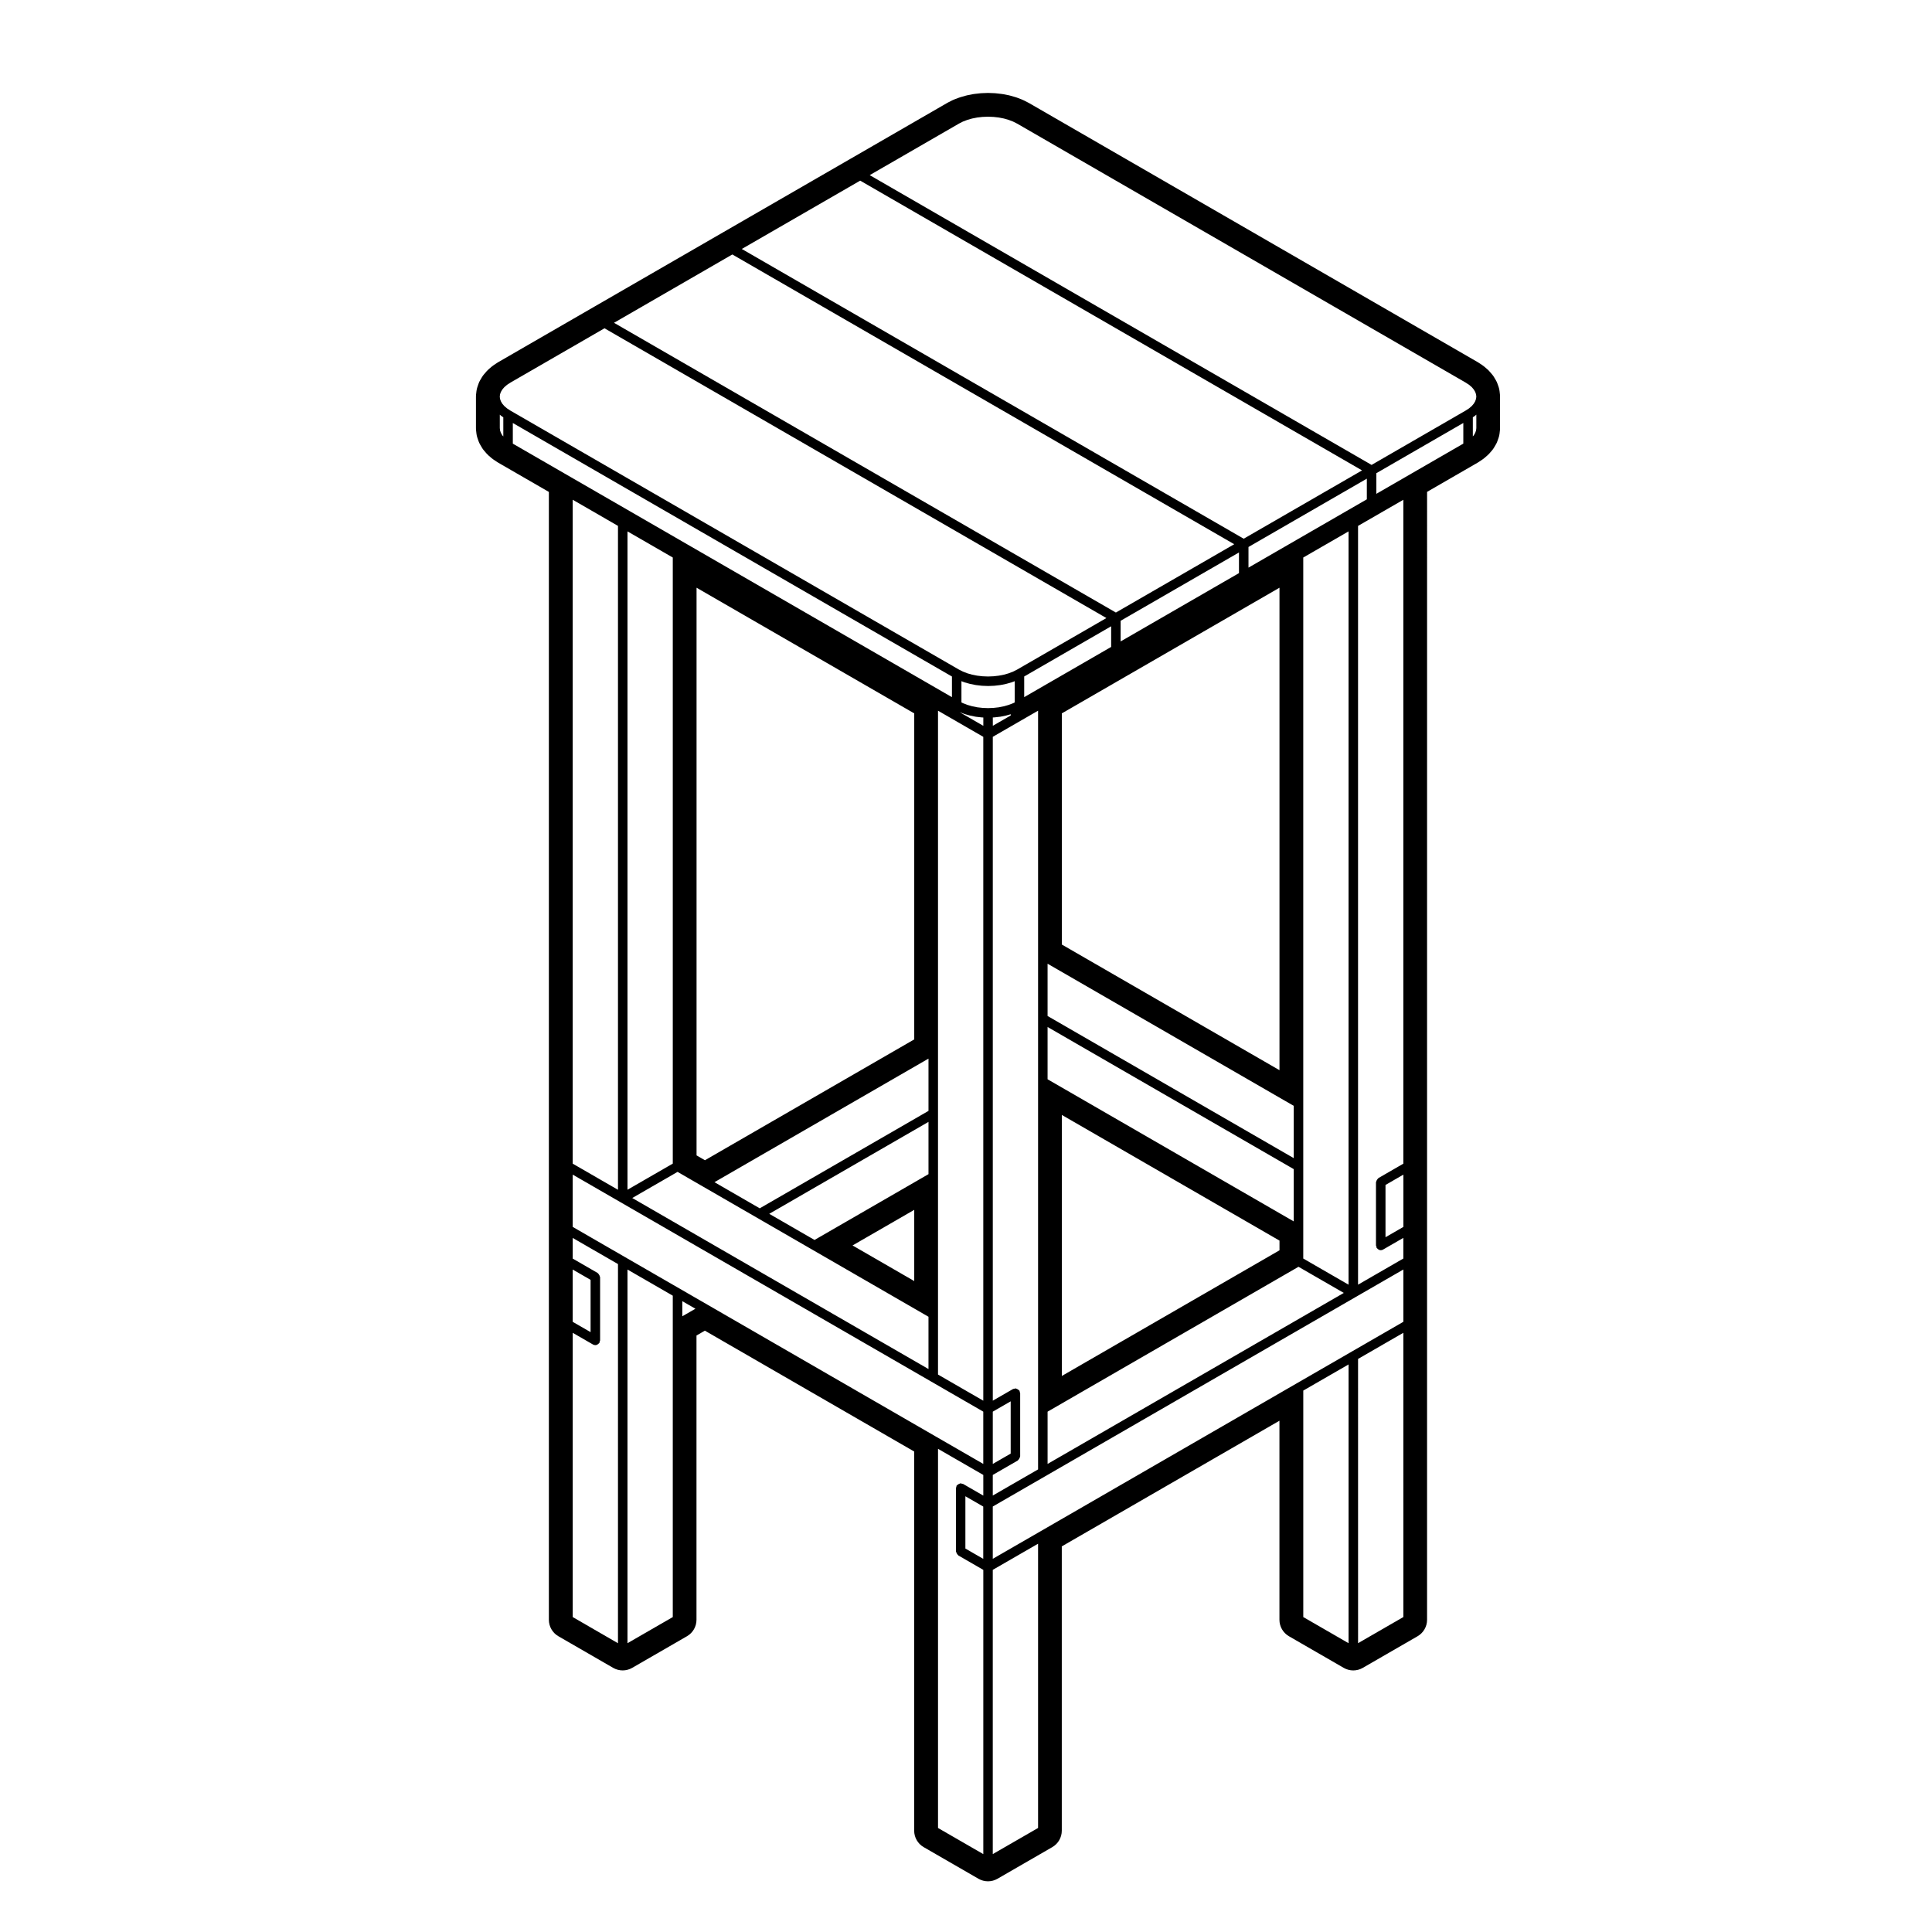 <?xml version="1.0" encoding="UTF-8"?>
<!-- Uploaded to: SVG Repo, www.svgrepo.com, Generator: SVG Repo Mixer Tools -->
<svg fill="#000000" width="800px" height="800px" version="1.1" viewBox="144 144 512 512" xmlns="http://www.w3.org/2000/svg">
 <path d="m541.4 247.66c-0.039-0.371-0.125-0.742-0.246-1.102l-0.309-0.875c-0.105-0.312-0.246-0.609-0.414-0.898l-0.492-0.836c-0.156-0.258-0.324-0.504-0.523-0.73l-0.691-0.797c-0.156-0.188-0.332-0.363-0.523-0.523l-0.848-0.734c-0.168-0.141-0.352-0.281-0.539-0.402l-1.012-0.672c-0.082-0.055-0.168-0.105-0.246-0.152l-118.88-68.645c-0.09-0.047-0.168-0.098-0.258-0.133l-1.16-0.586c-0.148-0.082-0.305-0.145-0.457-0.207l-1.281-0.492c-0.145-0.055-0.289-0.102-0.434-0.141l-1.375-0.395c-0.137-0.039-0.277-0.07-0.414-0.102l-1.453-0.281c-0.125-0.023-0.266-0.047-0.395-0.059l-1.516-0.172c-0.117-0.016-0.246-0.023-0.371-0.031l-1.535-0.059c-0.07-0.004-0.125-0.004-0.195-0.004-0.059 0-0.125 0-0.188 0.004l-1.535 0.059c-0.125 0.004-0.258 0.016-0.379 0.031l-1.512 0.172c-0.133 0.016-0.266 0.035-0.398 0.059l-1.457 0.289c-0.137 0.031-0.277 0.059-0.414 0.102l-1.375 0.395c-0.141 0.047-0.289 0.09-0.43 0.141l-1.285 0.484c-0.156 0.066-0.312 0.133-0.469 0.207l-1.152 0.586c-0.082 0.047-0.16 0.09-0.242 0.133l-25.562 14.762-33.887 19.562-33.883 19.562-25.562 14.762c-0.09 0.051-0.172 0.105-0.258 0.156l-1.012 0.672c-0.18 0.121-0.352 0.25-0.52 0.387l-0.855 0.734c-0.188 0.168-0.367 0.344-0.527 0.535l-0.684 0.797c-0.195 0.227-0.367 0.473-0.523 0.73l-0.492 0.836c-0.172 0.293-0.312 0.598-0.422 0.922l-0.301 0.875c-0.117 0.348-0.195 0.711-0.242 1.078l-0.102 0.887c-0.02 0.18-0.031 0.367-0.031 0.555v8.383c0 0.188 0.012 0.371 0.031 0.555l0.102 0.887c0.047 0.367 0.121 0.734 0.246 1.09l0.301 0.871c0.105 0.312 0.246 0.613 0.414 0.902l0.492 0.84c0.152 0.262 0.328 0.508 0.523 0.734l0.684 0.797c0.16 0.191 0.344 0.367 0.527 0.535l0.855 0.734c0.16 0.137 0.332 0.266 0.52 0.387l1.012 0.672c0.086 0.055 0.168 0.105 0.258 0.156l13.359 7.715v298.89c0 1.797 0.957 3.465 2.519 4.363l14.52 8.383c0.777 0.449 1.648 0.676 2.519 0.676 0.871 0 1.742-0.227 2.519-0.676l14.523-8.383c1.562-0.902 2.519-2.562 2.519-4.363v-75.328l2.223-1.285 55.465 32.023v100.48c0 1.797 0.957 3.465 2.519 4.363l14.52 8.383c0.777 0.449 1.648 0.676 2.519 0.676 0.875 0 1.742-0.227 2.519-0.676l14.523-8.383c1.559-0.902 2.519-2.562 2.519-4.363v-75.336l57.68-33.301v52.75c0 1.797 0.961 3.465 2.519 4.363l14.523 8.383c0.777 0.449 1.652 0.676 2.519 0.676 0.875 0 1.742-0.227 2.519-0.676l14.523-8.383c1.559-0.902 2.519-2.562 2.519-4.363v-120.16l0.004-178.75 13.359-7.715c0.082-0.051 0.168-0.102 0.246-0.152l1.012-0.672c0.188-0.121 0.371-0.262 0.539-0.402l0.848-0.734c0.188-0.16 0.363-0.336 0.523-0.523l0.691-0.797c0.195-0.23 0.371-0.48 0.523-0.734l0.492-0.84c0.168-0.281 0.309-0.574 0.402-0.875l0.309-0.871c0.125-0.359 0.215-0.734 0.258-1.113l0.102-0.887c0.02-0.18 0.031-0.367 0.031-0.555v-8.383c0-0.188-0.012-0.371-0.031-0.555zm-25.492 324.87-12.004 6.926-0.004-75.328 12.004-6.926zm0-78.242-28.418 16.402-67.758 39.125-12.637 7.289v-13.859l13.895-8.02 82.281-47.504 12.637-7.289zm-96.809 134.14-12.004 6.926v-75.328l12.004-6.926zm-19.262-87.906 4.734 2.731v13.859l-4.734-2.734zm-7.887-15.855-60.504-34.934-21.785-12.574-13.891-8.02v-13.855l12.629 7.289 82.289 47.508 13.891 8.02v13.852zm-81.66 54.797v-99.023l12.004 6.926v85.172zm14.527-90.641 3.477 2.004-3.477 2.004zm-24.305 8.207-4.742-2.734v-13.855l4.742 2.734zm3.684-266.03 133.01 76.789-23.676 13.668-1.012 0.508-1.23 0.48-1.238 0.348-1.359 0.266-1.387 0.16-1.465 0.059-1.465-0.059-1.387-0.16-1.355-0.266-1.238-0.348-1.211-0.469-1.059-0.535-118.83-68.609-0.926-0.609-0.715-0.613-0.551-0.645-0.367-0.637-0.215-0.625-0.07-0.598 0.07-0.598 0.211-0.621 0.383-0.648 0.539-0.637 0.715-0.613 0.926-0.609zm67.762-39.129 133 76.789-31.363 18.105-133.01-76.785zm39.883 337.35-4.742 2.734v-13.855l4.742-2.734zm-83.246-229.47 57.688 33.301v86.398l-55.465 32.023-2.223-1.285zm57.688 164.87v18.871l-16.348-9.438zm-75.992-179.8 12.004 6.926v160.62l-12.004 6.926zm79.77 139.72v13.855l-44.723 25.82-11.996-6.926zm0 16.766v13.855l-30.203 17.438-12-6.926zm93.02 31.465v2.57l-57.68 33.301v-69.172zm-57.684-139.72 57.68-33.301v127.86l-57.68-33.301zm61.461 104.01v13.855l-65.238-37.668v-13.855zm0 16.77v13.855l-65.238-37.668v-13.855zm-88.66-121.17c-0.004 0-0.004 0 0 0zm1.309 0.52c0.031 0.012 0.059 0.004 0.086 0.016 0.012 0.004 0.016 0.016 0.023 0.02l1.375 0.395c0.023 0.012 0.055 0.004 0.082 0.012 0.012 0.004 0.012 0.016 0.02 0.016l1.457 0.293c0.031 0.004 0.066 0.004 0.098 0.012 0.004 0 0.004 0.004 0.012 0.004l1.512 0.172c0.031 0.004 0.059 0.004 0.086 0.004 0.004 0 0.004 0.004 0.012 0.004l0.324 0.016v2.207l-6.297-3.637zm7.59 0.957 0.324-0.016c0.012 0 0.012-0.004 0.012-0.004 0.031 0 0.059 0 0.09-0.004l1.508-0.172c0.012 0 0.012-0.004 0.012-0.004 0.031-0.004 0.07-0.004 0.102-0.012l1.457-0.293c0.012 0 0.012-0.012 0.02-0.016 0.02-0.004 0.051 0 0.082-0.012l1.152-0.328v0.328l-4.742 2.734-0.008-2.203zm82.281 135.73v-178.12l12.004-6.926v199.63l-12.004-6.926zm-14.516-175.44v-5.473l31.363-18.105v5.473zm-2.519 1.453-31.363 18.105v-5.473l31.363-18.105zm-33.875 19.562-23.043 13.305v-5.473l23.043-13.305zm-32.582 10.355 1.535-0.059c0.012 0 0.012-0.004 0.012-0.004 0.031 0 0.059 0 0.09-0.004l1.516-0.176s0-0.004 0.012-0.004c0.031-0.004 0.059-0.004 0.082-0.012l1.457-0.289c0.012 0 0.012-0.012 0.02-0.016 0.031-0.004 0.059 0 0.09-0.012l1.375-0.387c0.012-0.004 0.012-0.016 0.02-0.02 0.031-0.004 0.059-0.004 0.09-0.016l0.73-0.281v5.633l-0.363 0.18s0 0.004-0.012 0.004l-1.23 0.473-1.238 0.359-1.387 0.277-1.359 0.152-1.477 0.059-1.473-0.059-1.359-0.152-1.379-0.277-1.246-0.359-1.18-0.453-0.414-0.207v-5.633l0.719 0.281c0.031 0.012 0.059 0.012 0.09 0.016 0.012 0.004 0.016 0.016 0.023 0.02l1.375 0.387c0.031 0.012 0.055 0.004 0.086 0.012 0.012 0.004 0.012 0.016 0.02 0.016l1.457 0.289c0.023 0.004 0.055 0.004 0.086 0.012 0.004 0 0.004 0.004 0.012 0.004l1.512 0.176c0.031 0.004 0.059 0.004 0.09 0.004 0.004 0 0.004 0.004 0.012 0.004l1.531 0.059h0.051c-0.004 0.004 0.008 0.004 0.027 0.004zm-110.11-49.359 5.371 3.098 6.625 3.828v175.94l-12-6.926v-175.94zm27.785 178.12 6.629 3.828 59.871 34.566v13.855l-78.504-45.324zm69.023 37.672v-159.89l12 6.926v175.93l-12-6.926zm14.516 42.641 6.629-3.824c0.059-0.031 0.059-0.102 0.105-0.137 0.125-0.102 0.195-0.223 0.277-0.363 0.09-0.145 0.156-0.266 0.188-0.434 0-0.059 0.059-0.098 0.059-0.156v-16.766c0-0.117-0.09-0.191-0.117-0.301-0.031-0.109 0.012-0.227-0.051-0.328-0.031-0.055-0.102-0.059-0.137-0.105-0.102-0.137-0.227-0.203-0.371-0.289-0.145-0.086-0.266-0.156-0.422-0.176-0.059-0.012-0.102-0.066-0.156-0.066-0.117 0-0.188 0.098-0.297 0.121-0.109 0.023-0.227-0.016-0.332 0.047l-5.371 3.098v-175.93l6.629-3.828 5.371-3.098v201.07l-12.004 6.926zm14.523-16.766 66.496-38.395 12.004 6.926-78.5 45.316zm-83.547-306.67 133.01 76.789-31.363 18.105-133-76.785zm-60.965 47.914-0.367-0.637-0.215-0.625-0.074-0.648v-3.547l0.348 0.301c0.023 0.02 0.059 0.012 0.086 0.031 0.02 0.02 0.02 0.055 0.047 0.07l0.449 0.297v5.074zm2.785-3.254 116.38 67.188v5.473l-93.859-54.191-7.262-4.191-15.25-8.805v-5.473zm236.02 213.05-4.742 2.734v-13.855l4.742-2.734zm0-16.766-6.629 3.828c-0.051 0.031-0.059 0.102-0.102 0.137-0.137 0.105-0.195 0.223-0.289 0.367-0.082 0.141-0.156 0.262-0.176 0.43-0.012 0.059-0.07 0.098-0.07 0.156v16.766c0 0.117 0.102 0.191 0.125 0.301 0.031 0.109-0.02 0.227 0.039 0.328 0.039 0.07 0.105 0.102 0.168 0.156 0.039 0.059 0.09 0.102 0.145 0.145 0.227 0.191 0.492 0.324 0.777 0.324 0.215 0 0.434-0.055 0.629-0.168l5.371-3.098v5.473l-12.004 6.926v-201.08l12.004-6.926v175.93zm0.629-182.01-7.793 4.5v-5.473l23.043-13.305v5.473zm18.223-16.082c0.02-0.02 0.02-0.055 0.051-0.074 0.02-0.016 0.059-0.012 0.082-0.031l0.344-0.301v3.551l-0.07 0.637-0.227 0.656-0.363 0.621-0.266 0.312v-5.074zm-127.45-79.301 1.375 0.156 1.359 0.266 1.25 0.359 1.18 0.453 1.082 0.543 118.82 68.605 0.938 0.609 0.711 0.609 0.539 0.641 0.383 0.645 0.215 0.637 0.07 0.59-0.07 0.586-0.227 0.656-0.363 0.621-0.551 0.648-0.711 0.609-0.938 0.609-24.895 14.379-133-76.793 23.668-13.668 1.027-0.523 1.195-0.457 1.254-0.359 1.359-0.266 1.371-0.156 1.473-0.059zm-111.54 397.55v-75.328l5.371 3.098c0.195 0.109 0.414 0.168 0.629 0.168 0.293 0 0.555-0.133 0.781-0.324 0.059-0.051 0.105-0.09 0.152-0.145 0.047-0.055 0.117-0.09 0.156-0.156 0.059-0.105 0.016-0.215 0.047-0.328 0.031-0.105 0.121-0.18 0.121-0.301v-16.766c0-0.066-0.059-0.102-0.066-0.156-0.023-0.168-0.102-0.289-0.18-0.43-0.082-0.145-0.145-0.266-0.281-0.367-0.047-0.039-0.051-0.105-0.105-0.137l-6.629-3.828v-5.473l12 6.926-0.004 100.48zm96.809 55.895v-100.48l12 6.922v5.473l-5.367-3.094c-0.105-0.059-0.223-0.016-0.328-0.047-0.105-0.031-0.18-0.121-0.301-0.121-0.059 0-0.102 0.055-0.156 0.066-0.16 0.02-0.281 0.098-0.43 0.176-0.141 0.086-0.266 0.152-0.367 0.289-0.039 0.047-0.105 0.051-0.137 0.105-0.059 0.105-0.016 0.215-0.047 0.328-0.031 0.105-0.121 0.18-0.121 0.301v16.766c0 0.066 0.059 0.102 0.066 0.156 0.023 0.168 0.102 0.289 0.18 0.43 0.082 0.145 0.145 0.266 0.281 0.367 0.047 0.039 0.051 0.105 0.105 0.137l6.625 3.828v75.328zm96.797-55.895v-60.02l12.004-6.926v73.875z"/>
</svg>